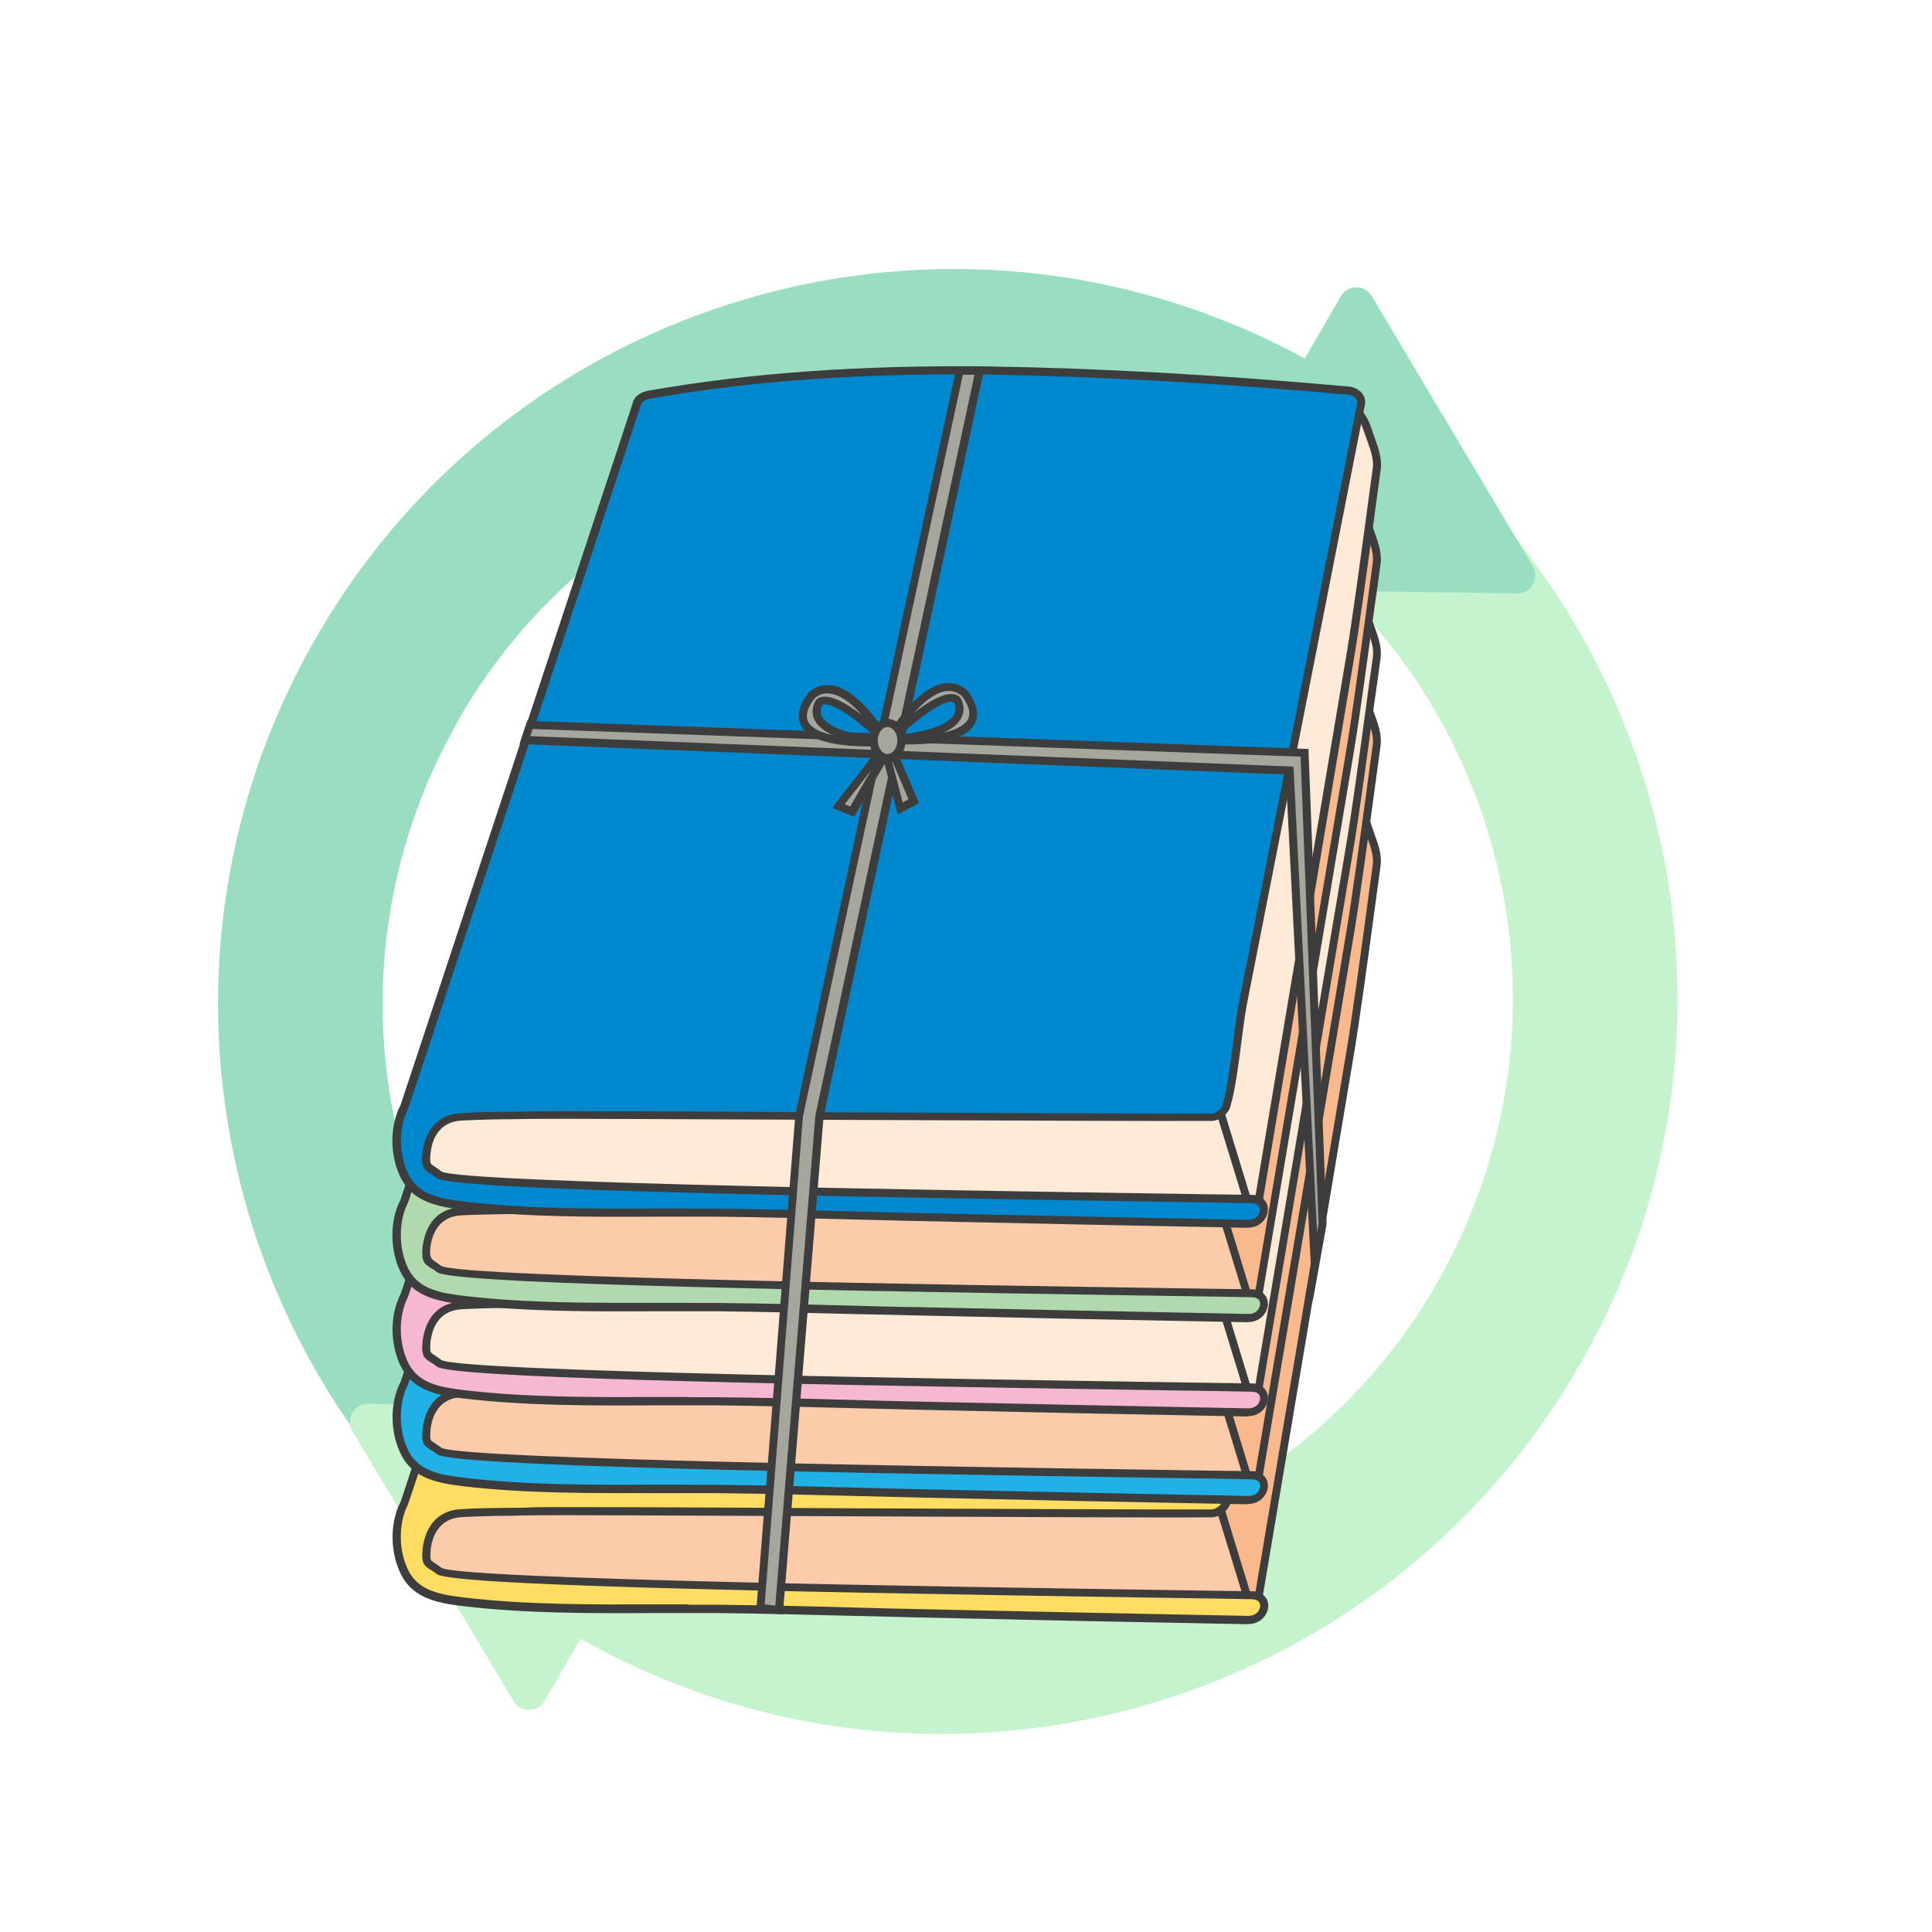 <?xml version="1.0" encoding="UTF-8"?>
<svg id="_レイヤー_1" data-name="レイヤー 1" xmlns="http://www.w3.org/2000/svg" width="116" height="116" viewBox="0 0 116 116">
  <g opacity=".4">
    <path d="M27.57,43.17c-9.46,16.39-3.85,37.35,12.54,46.81l-4.94,8.55c-21.11-12.19-28.35-39.19-16.16-60.3,12.19-21.11,39.19-28.35,60.3-16.16l-4.94,8.55c-16.39-9.46-37.35-3.85-46.81,12.54Z" fill="#03ac63" fill-rule="evenodd" stroke-width="0"/>
    <path d="M86.24,77.09c9.46-16.39,3.85-37.35-12.54-46.81l4.94-8.55c21.11,12.19,28.35,39.19,16.16,60.3-12.19,21.11-39.19,28.35-60.3,16.16l4.94-8.55c16.39,9.46,37.35,3.85,46.81-12.54Z" fill="#6ee281" fill-rule="evenodd" stroke-width="0"/>
    <path d="M92.03,34c.43.72-.1,1.64-.94,1.63l-18.89-.26c-.82-.01-1.33-.9-.92-1.61l9.22-15.97c.41-.71,1.44-.72,1.86-.01l9.68,16.23Z" fill="#03ac63" stroke-width="0"/>
    <path d="M21.16,85.91c-.43-.72.1-1.64.94-1.63l18.89.26c.82.01,1.33.9.92,1.62l-9.22,15.97c-.41.71-1.44.72-1.86.01l-9.68-16.23Z" fill="#6ee281" stroke-width="0"/>
  </g>
  <path d="M72.11,88.64c.25-2.5.83-5.02,1.26-7.5,1.5-8.74,3.02-17.48,4.55-26.21.4-2.3.8-4.59,1.2-6.88.05-.27.25-.41.48-.46.33-.06.52-.04.65.22.19.22,1.38.2,1.9,1.85.24.75.64,1.53.53,2.32-.36,2.58-1.13,8.51-1.56,11.07-1.49,8.87-2.99,17.75-4.48,26.62-.39,2.31-.77,4.6-1.16,6.91-.11.66-1.03.6-1.2.04-.5-1.68-.99-3.36-1.48-5.05-.27-.91-.77-1.95-.67-2.92" fill="#fab88d" stroke-width="0"/>
  <path d="M74.88,97.29c-.4,0-.75-.24-.86-.62-.5-1.68-.99-3.36-1.48-5.05-.07-.23-.15-.46-.23-.7-.26-.75-.53-1.53-.45-2.32.17-1.72.51-3.47.83-5.17.15-.79.3-1.57.43-2.35,1.47-8.57,2.92-16.94,4.55-26.21.4-2.3.8-4.59,1.2-6.88.07-.35.31-.59.67-.66.25-.04.66-.1.89.3.03,0,.11.04.17.07.46.17,1.33.49,1.75,1.86.06.17.11.35.18.53.22.61.45,1.23.36,1.9-.09.71-.23,1.67-.37,2.73-.39,2.89-.88,6.48-1.19,8.35-1.14,6.82-2.29,13.64-3.44,20.46l-2.2,13.07c-.07.4-.37.66-.75.68h-.06ZM72.35,88.67c-.07.68.19,1.4.42,2.11.08.24.17.49.24.72.49,1.69.98,3.36,1.48,5.04.06.19.26.28.42.27.09,0,.27-.05.31-.27l2.2-13.07c1.15-6.82,2.3-13.63,3.44-20.46.31-1.86.8-5.45,1.19-8.33.14-1.07.27-2.02.37-2.73.08-.55-.13-1.12-.33-1.68-.07-.18-.13-.37-.19-.55-.36-1.15-1.05-1.4-1.46-1.55-.17-.07-.3-.11-.39-.21l-.04-.06c-.05-.09-.07-.13-.4-.08-.1.02-.25.08-.27.26-.41,2.29-.8,4.59-1.2,6.88-1.62,9.28-3.07,17.65-4.55,26.21-.13.78-.28,1.57-.43,2.36-.32,1.69-.65,3.43-.82,5.13h0Z" fill="#3d3d3d" stroke-width="0"/>
  <path d="M74.99,96.17s-20.37-.33-27.09-.49c-7.27-.18-19.45.2-21.64-.74-3.17-1.36.33-4.63.33-4.63h46.6l1.8,5.87h0Z" fill="#fbcbaa" stroke-width="0"/>
  <path d="M75.32,96.42h-.33c-.21,0-20.45-.34-27.09-.5-2.15-.06-4.68-.06-7.36-.06-6.29,0-12.79-.02-14.37-.7-.84-.36-1.33-.89-1.44-1.56-.28-1.59,1.62-3.39,1.7-3.47l.07-.07h46.87l1.94,6.36h0ZM26.69,90.55c-.32.32-1.7,1.79-1.49,2.97.09.51.48.91,1.16,1.2,1.49.64,8.23.65,14.18.66,2.68,0,5.21,0,7.37.06,6.17.15,24.08.44,26.75.49l-1.65-5.38H26.69Z" fill="#3d3d3d" stroke-width="0"/>
  <path d="M24.29,90.23s3.09-9.33,4.62-13.95c2.55-7.68,5.08-15.36,7.62-23.04.58-1.76,1.17-3.52,1.74-5.28.08-.25.42-.43.7-.47,6.7-1.19,13.66-1.54,20.41-1.46,7.22.12,14.44.57,21.61,1.21.46.04.82.4.75.81-.91,4.63-1.82,9.27-2.74,13.89-1.45,7.34-2.9,14.69-4.34,22.03-.34,1.7-.52,4.54-1.01,6.21-.1.36-.58.73-.99.67-4.62.04-38.54-.16-40.63-.11-1.43.04-2.88.03-4.32.1-2.05.11-2.11,2.18-2.12,2.47,0,.67.16.53.78,1.02,1.09.88,41.63,1.33,48.8,1.46,1.12.02.87,1.51-.25,1.48-6.64-.13-13.28-.26-19.92-.41-4-.09-7.99-.22-12-.25-5.02-.05-10.19.17-15.14-.42-1.49-.18-2.86-.43-3.53-1.69-.64-1.19-.75-2.97-.06-4.28" fill="#ffdd60" stroke-width="0"/>
  <path d="M74.95,97.52h-.03c-6.64-.12-13.28-.26-19.92-.41-1.23-.03-2.45-.06-3.68-.09-2.73-.07-5.54-.14-8.31-.17-1.23,0-2.46,0-3.7,0-3.79.02-7.71.03-11.46-.41-1.54-.18-2.99-.46-3.72-1.81-.72-1.34-.75-3.18-.07-4.48.14-.42,3.17-9.56,4.61-13.94,2.55-7.68,5.08-15.36,7.62-23.04.58-1.75,1.16-3.5,1.74-5.25.12-.38.55-.6.9-.66,6.07-1.08,12.75-1.55,20.46-1.46,6.77.11,13.85.51,21.63,1.21.32.03.61.19.79.42.15.2.21.43.16.67l-3.84,19.48c-1.08,5.48-2.16,10.96-3.24,16.44-.13.67-.24,1.51-.35,2.39-.18,1.38-.36,2.81-.66,3.84-.12.44-.7.91-1.25.85-2.32.03-12.15-.02-21.65-.06-9.21-.04-17.91-.08-18.94-.06-.46,0-.93.02-1.4.03-.95,0-1.94.03-2.91.08-1.64.09-1.87,1.59-1.89,2.23,0,.35,0,.36.25.52.11.08.25.16.43.3,1.23.69,31.6,1.15,43.05,1.32,2.51.04,4.48.07,5.61.08.53,0,.76.29.86.45.16.28.14.65-.05.96-.21.35-.59.56-1.04.56h-.02ZM41.33,96.35h1.69c2.77.03,5.59.09,8.32.17,1.23.03,2.45.07,3.68.09,6.64.15,13.28.28,19.92.41.27,0,.52-.11.64-.32.09-.16.11-.34.04-.47-.09-.16-.29-.2-.44-.21-1.13-.02-3.09-.06-5.61-.09-25.42-.39-42.52-.77-43.34-1.42-.16-.13-.29-.21-.4-.27-.36-.24-.49-.37-.48-.93.02-.61.25-2.59,2.35-2.7.98-.06,1.97-.07,2.93-.08.46,0,.92,0,1.39-.03,1.03-.03,9.73,0,18.95.06,9.51.04,19.33.08,21.68.07.3.04.69-.25.75-.5.29-1,.47-2.41.64-3.78.11-.89.23-1.75.36-2.43,1.08-5.48,2.16-10.96,3.24-16.44l3.84-19.48c.03-.12-.03-.23-.08-.29-.09-.13-.26-.22-.45-.24-7.77-.7-14.84-1.09-21.59-1.21-7.67-.09-14.33.38-20.36,1.45-.24.04-.46.18-.51.31-.58,1.78-1.17,3.53-1.74,5.28-2.54,7.67-5.07,15.36-7.62,23.04-.69,2.08-4.6,13.93-4.63,13.98-.6,1.16-.58,2.86.06,4.05.62,1.15,1.88,1.38,3.34,1.55,3.73.44,7.63.42,11.4.41h2.05Z" fill="#3d3d3d" stroke-width="0"/>
  <path d="M72.11,81.44c.25-2.5.83-5.02,1.26-7.5,1.5-8.74,3.02-17.48,4.55-26.21.4-2.3.8-4.59,1.2-6.88.05-.27.25-.41.48-.46.33-.06.52-.04.65.22.19.22,1.38.2,1.9,1.85.24.75.64,1.53.53,2.32-.36,2.58-1.13,8.51-1.56,11.07-1.49,8.87-2.99,17.75-4.48,26.62-.39,2.31-.77,4.6-1.16,6.91-.11.66-1.03.6-1.2.03-.5-1.68-.99-3.36-1.48-5.05-.27-.91-.77-1.95-.67-2.92" fill="#fab88d" stroke-width="0"/>
  <path d="M74.88,90.09c-.4,0-.75-.24-.86-.62-.5-1.68-.99-3.36-1.48-5.05-.07-.23-.15-.46-.23-.7-.26-.75-.53-1.53-.45-2.32.17-1.72.51-3.47.83-5.17.15-.79.3-1.57.43-2.35,1.46-8.54,2.92-16.92,4.55-26.21.4-2.3.8-4.59,1.2-6.88.07-.35.31-.59.67-.66.25-.04.66-.1.89.3.03,0,.11.04.17.07.46.17,1.33.49,1.75,1.86.06.17.11.35.18.52.22.61.45,1.24.36,1.9-.09.71-.23,1.67-.37,2.73-.39,2.89-.88,6.48-1.19,8.35-1.14,6.77-2.27,13.53-3.41,20.29l-2.23,13.23c-.07.39-.37.66-.75.68h-.06v.03ZM72.35,81.46c-.07.68.19,1.4.42,2.11.08.24.17.49.24.72.49,1.69.98,3.36,1.48,5.04.06.19.25.28.42.27.09,0,.26-.05.31-.27l2.23-13.23c1.14-6.76,2.28-13.53,3.41-20.29.31-1.86.8-5.45,1.19-8.33.14-1.07.27-2.02.37-2.73.08-.55-.13-1.12-.33-1.68-.07-.18-.13-.37-.19-.55-.36-1.15-1.05-1.4-1.46-1.55-.17-.07-.3-.11-.39-.21l-.04-.06c-.05-.09-.07-.13-.4-.08-.1.02-.25.08-.27.26-.41,2.29-.8,4.59-1.2,6.88-1.62,9.28-3.08,17.66-4.55,26.21-.13.78-.28,1.57-.43,2.36-.32,1.69-.65,3.43-.82,5.13h0Z" fill="#3d3d3d" stroke-width="0"/>
  <path d="M74.99,88.97s-20.37-.33-27.09-.49c-7.27-.18-19.45.2-21.64-.74-3.17-1.36.33-4.63.33-4.63h46.6l1.8,5.87h0Z" fill="#fbcbaa" stroke-width="0"/>
  <path d="M75.32,89.22h-.33c-.21,0-20.45-.34-27.09-.5-2.15-.06-4.68-.06-7.36-.06-6.29,0-12.79-.02-14.37-.7-.84-.36-1.33-.89-1.44-1.56-.28-1.59,1.62-3.39,1.7-3.47l.07-.07h46.87l1.94,6.36h0ZM26.69,83.35c-.32.32-1.7,1.79-1.49,2.97.09.51.48.91,1.16,1.2,1.49.64,8.23.65,14.18.66,2.68,0,5.21,0,7.37.06,6.17.15,24.08.44,26.75.49l-1.65-5.38H26.69Z" fill="#3d3d3d" stroke-width="0"/>
  <path d="M24.29,83.03s3.09-9.33,4.62-13.95c2.55-7.68,5.08-15.36,7.62-23.04.58-1.76,1.17-3.52,1.74-5.28.08-.25.42-.43.7-.47,6.7-1.19,13.66-1.54,20.41-1.46,7.22.12,14.44.56,21.61,1.21.46.04.82.4.75.81-.91,4.63-1.82,9.27-2.74,13.89-1.45,7.34-2.9,14.69-4.34,22.03-.34,1.7-.52,4.54-1.01,6.21-.1.36-.58.73-.99.67-4.62.04-38.54-.16-40.63-.11-1.43.04-2.88.03-4.32.1-2.05.11-2.11,2.18-2.12,2.47,0,.67.16.53.78,1.02,1.09.88,41.63,1.33,48.8,1.46,1.12.02.87,1.51-.25,1.48-6.64-.13-13.28-.26-19.92-.41-4-.09-7.99-.22-12-.25-5.02-.05-10.19.17-15.14-.42-1.49-.18-2.86-.43-3.53-1.69-.64-1.19-.75-2.97-.06-4.27" fill="#20b1e6" stroke-width="0"/>
  <path d="M74.95,90.32h-.03c-6.64-.12-13.28-.26-19.92-.41-1.23-.03-2.45-.06-3.68-.09-2.73-.07-5.54-.14-8.31-.17-1.23,0-2.46,0-3.7,0-3.79,0-7.71.03-11.46-.41-1.54-.18-2.99-.46-3.72-1.81-.72-1.34-.75-3.18-.07-4.48.14-.42,3.17-9.56,4.61-13.94,2.55-7.68,5.08-15.36,7.62-23.04.58-1.75,1.16-3.5,1.74-5.26.12-.38.55-.6.9-.66,6.07-1.08,12.77-1.55,20.46-1.46,6.77.11,13.85.51,21.63,1.21.32.03.61.19.79.42.15.2.21.44.16.67l-3.84,19.48c-1.08,5.48-2.16,10.96-3.24,16.44-.13.67-.24,1.51-.35,2.39-.18,1.38-.36,2.81-.66,3.84-.12.44-.72.9-1.25.85-2.31.02-12.12-.02-21.61-.06-9.23-.04-17.97-.08-18.99-.06-.46,0-.93.02-1.4.03-.95,0-1.94.03-2.91.08-1.64.09-1.87,1.59-1.89,2.23,0,.35,0,.36.25.52.11.08.25.16.43.3,1.23.69,31.6,1.15,43.04,1.32,2.52.04,4.48.07,5.61.08.53,0,.76.29.86.45.16.28.14.65-.05.96-.21.35-.59.56-1.04.56v.02ZM41.33,89.15h1.69c2.77.03,5.59.09,8.32.17,1.23.03,2.45.07,3.68.09,6.64.15,13.28.28,19.92.41.27.02.52-.11.64-.32.09-.16.11-.34.04-.47-.09-.16-.29-.2-.44-.21-1.13-.02-3.1-.06-5.61-.09-25.42-.39-42.52-.77-43.34-1.42-.16-.13-.29-.21-.4-.27-.36-.24-.49-.37-.48-.93.02-.61.25-2.59,2.35-2.7.98-.06,1.97-.07,2.93-.08.46,0,.92,0,1.39-.03,1.04-.03,9.76,0,19,.06,9.48.04,19.29.08,21.63.07.32.04.69-.25.75-.5.29-1,.47-2.41.64-3.78.11-.89.23-1.75.36-2.43,1.08-5.48,2.16-10.96,3.24-16.44l3.84-19.48c.03-.12-.03-.23-.08-.29-.09-.13-.26-.22-.45-.24-7.77-.7-14.83-1.09-21.59-1.21-7.68-.1-14.32.38-20.36,1.45-.24.04-.46.18-.51.31-.58,1.78-1.17,3.53-1.74,5.28-2.54,7.67-5.07,15.36-7.62,23.04-.69,2.08-4.6,13.93-4.63,13.98-.6,1.16-.58,2.86.06,4.06.62,1.15,1.88,1.38,3.34,1.55,3.73.44,7.63.43,11.4.41h2.05Z" fill="#3d3d3d" stroke-width="0"/>
  <path d="M72.11,76.18c.25-2.5.83-5.02,1.26-7.5,1.5-8.74,3.02-17.48,4.55-26.21.4-2.3.8-4.59,1.2-6.88.05-.27.25-.41.48-.46.33-.06.52-.04.65.22.19.22,1.38.2,1.9,1.85.24.75.64,1.53.53,2.32-.36,2.58-1.13,8.51-1.56,11.07-1.49,8.87-2.99,17.74-4.48,26.62-.39,2.31-.77,4.6-1.16,6.91-.11.66-1.03.6-1.2.03-.5-1.68-.99-3.36-1.48-5.05-.27-.91-.77-1.95-.67-2.92" fill="#ffead8" stroke-width="0"/>
  <path d="M74.88,84.84c-.4,0-.75-.24-.86-.62-.5-1.68-.99-3.36-1.48-5.05-.07-.23-.15-.46-.23-.7-.26-.75-.53-1.53-.45-2.32.17-1.72.51-3.47.83-5.17.15-.79.3-1.57.43-2.35,1.46-8.54,2.92-16.92,4.55-26.21.4-2.3.8-4.59,1.2-6.88.07-.35.31-.59.67-.66.25-.04.66-.1.89.3.03,0,.11.04.17.07.46.17,1.33.49,1.75,1.86.06.17.11.35.18.52.22.61.45,1.24.36,1.9-.09.71-.23,1.67-.38,2.73-.39,2.89-.88,6.48-1.19,8.35-1.13,6.72-2.26,13.45-3.4,20.17l-2.24,13.36c-.07.39-.37.66-.75.68h-.06v.02ZM72.35,76.2c-.07.68.19,1.4.42,2.11.08.24.17.49.24.72.49,1.69.98,3.36,1.48,5.04.06.19.25.28.42.27.09,0,.26-.05.31-.27l2.24-13.36c1.13-6.72,2.26-13.45,3.4-20.17.31-1.86.8-5.45,1.19-8.33.14-1.07.27-2.03.38-2.74.08-.55-.13-1.12-.33-1.68-.07-.18-.13-.37-.19-.55-.36-1.15-1.05-1.4-1.46-1.55-.17-.07-.3-.11-.39-.21l-.04-.06c-.05-.09-.07-.13-.4-.08-.1.02-.25.08-.27.26-.41,2.29-.8,4.59-1.2,6.88-1.62,9.28-3.08,17.67-4.55,26.21-.13.78-.28,1.57-.43,2.36-.32,1.69-.65,3.43-.82,5.13h0Z" fill="#3d3d3d" stroke-width="0"/>
  <path d="M74.99,83.72s-20.37-.33-27.09-.49c-7.27-.18-19.45.2-21.64-.74-3.17-1.36.33-4.63.33-4.63h46.6l1.8,5.87h0Z" fill="#ffead8" stroke-width="0"/>
  <path d="M75.32,83.96h-.33c-.21,0-20.45-.34-27.09-.5-2.15-.06-4.68-.06-7.37-.06-6.28,0-12.78-.02-14.36-.7-.84-.36-1.33-.89-1.44-1.56-.28-1.59,1.62-3.39,1.7-3.47l.07-.07h46.87l1.94,6.36h0ZM26.69,78.09c-.32.32-1.7,1.79-1.49,2.97.09.51.48.91,1.16,1.2,1.49.64,8.23.65,14.18.66,2.68,0,5.22,0,7.38.06,6.17.15,24.08.44,26.75.49l-1.65-5.38H26.69Z" fill="#3d3d3d" stroke-width="0"/>
  <path d="M24.29,77.76s3.09-9.33,4.62-13.95c2.55-7.68,5.08-15.36,7.62-23.04.58-1.76,1.17-3.52,1.74-5.28.08-.25.42-.42.7-.47,6.7-1.19,13.66-1.54,20.41-1.46,7.22.12,14.44.57,21.61,1.21.46.04.82.4.75.81-.91,4.63-1.82,9.27-2.74,13.89-1.45,7.34-2.9,14.69-4.34,22.02-.34,1.7-.52,4.54-1.01,6.21-.1.36-.58.73-.99.67-4.62.04-38.54-.16-40.63-.11-1.43.04-2.88.03-4.32.1-2.05.11-2.11,2.18-2.12,2.47,0,.67.16.53.78,1.02,1.09.88,41.63,1.33,48.8,1.46,1.12.02.87,1.51-.25,1.48-6.64-.13-13.28-.26-19.92-.41-4-.09-7.99-.22-12-.25-5.02-.05-10.19.17-15.14-.42-1.49-.18-2.86-.43-3.53-1.69-.64-1.19-.75-2.97-.06-4.28" fill="#f6b7d2" stroke-width="0"/>
  <path d="M74.95,85.05h-.03c-6.64-.12-13.28-.26-19.92-.41-1.23-.03-2.45-.06-3.68-.09-2.73-.07-5.54-.14-8.31-.17-1.23,0-2.46,0-3.7,0-3.79.02-7.71.03-11.46-.41-1.54-.18-2.98-.46-3.72-1.81-.72-1.34-.75-3.18-.07-4.48.14-.42,3.17-9.56,4.61-13.94,2.55-7.68,5.08-15.36,7.62-23.04.58-1.75,1.16-3.5,1.74-5.26.12-.38.53-.6.89-.66,6.07-1.08,12.77-1.55,20.46-1.46,6.76.11,13.84.51,21.63,1.21.32.03.61.19.79.42.15.2.21.44.16.67l-3.72,18.87c-1.12,5.69-2.24,11.37-3.36,17.05-.13.67-.24,1.51-.35,2.39-.18,1.38-.36,2.81-.66,3.84-.12.44-.72.9-1.25.85-2.32.02-12.18-.02-21.71-.06-9.19-.04-17.85-.08-18.88-.06-.46,0-.93.02-1.4.03-.95,0-1.94.03-2.91.08-1.64.09-1.87,1.59-1.89,2.23,0,.35,0,.36.25.52.11.08.25.16.43.3,1.23.69,31.6,1.15,43.04,1.32,2.52.04,4.48.07,5.61.08.53,0,.76.29.86.45.16.28.14.65-.05.96-.21.35-.59.56-1.04.56v.02ZM41.33,83.89h1.69c2.77.03,5.59.09,8.32.17,1.23.03,2.45.07,3.68.09,6.64.15,13.28.28,19.92.41.27,0,.52-.11.64-.32.09-.16.11-.34.04-.47-.09-.16-.29-.2-.44-.21-1.13-.02-3.1-.06-5.61-.09-25.42-.39-42.52-.77-43.34-1.42-.16-.13-.29-.21-.4-.27-.36-.24-.49-.37-.48-.93.02-.61.25-2.59,2.35-2.7.98-.06,1.97-.07,2.93-.08.46,0,.92,0,1.39-.03,1.03-.03,9.7,0,18.89.06,9.54.04,19.39.08,21.74.07.32.04.69-.25.75-.5.29-1,.47-2.41.64-3.78.11-.89.23-1.75.36-2.43,1.12-5.69,2.24-11.37,3.36-17.05l3.72-18.87c.03-.12-.03-.23-.08-.29-.09-.13-.26-.22-.45-.24-7.78-.7-14.85-1.09-21.59-1.21-7.67-.1-14.33.38-20.36,1.45-.24.04-.46.18-.51.31-.58,1.78-1.17,3.53-1.74,5.28-2.54,7.68-5.07,15.36-7.62,23.04-.69,2.08-4.6,13.93-4.63,13.98-.6,1.16-.58,2.86.06,4.06.62,1.15,1.88,1.38,3.34,1.55,3.73.44,7.63.42,11.4.41h2.05Z" fill="#3d3d3d" stroke-width="0"/>
  <path d="M72.11,70.51c.25-2.5.83-5.02,1.26-7.5,1.5-8.74,3.02-17.48,4.55-26.21.4-2.3.8-4.59,1.2-6.88.05-.27.25-.42.48-.46.33-.06.52-.04.65.22.19.22,1.38.2,1.9,1.85.24.75.64,1.53.53,2.33-.36,2.58-1.13,8.5-1.56,11.07-1.49,8.87-2.99,17.74-4.48,26.62-.39,2.31-.77,4.6-1.16,6.91-.11.66-1.03.6-1.2.03-.5-1.68-.99-3.36-1.48-5.05-.27-.91-.77-1.95-.67-2.92" fill="#fab88d" stroke-width="0"/>
  <path d="M74.88,79.17c-.4,0-.75-.24-.86-.62-.5-1.68-.99-3.36-1.48-5.05-.07-.23-.15-.46-.23-.7-.26-.75-.53-1.53-.45-2.32.17-1.72.51-3.47.83-5.17.15-.79.3-1.57.43-2.35,1.47-8.6,2.99-17.31,4.55-26.21.4-2.3.8-4.59,1.2-6.88.07-.35.31-.59.67-.66.25-.04.66-.1.89.3.03,0,.11.04.17.07.46.17,1.33.49,1.75,1.86.06.17.11.35.18.52.22.61.45,1.24.36,1.9-.09.71-.23,1.67-.38,2.73-.39,2.89-.88,6.48-1.19,8.35-1.1,6.56-2.21,13.13-3.31,19.7l-2.33,13.83c-.07.39-.37.66-.75.68h-.06v.02ZM72.35,70.54c-.07.68.19,1.4.42,2.11.08.24.17.49.24.72.49,1.69.98,3.36,1.48,5.04.06.19.23.28.42.27.09,0,.26-.05.31-.27l2.33-13.83c1.1-6.56,2.21-13.13,3.31-19.7.31-1.86.8-5.45,1.19-8.33.14-1.07.27-2.03.37-2.74.08-.55-.13-1.12-.33-1.68-.07-.18-.13-.37-.19-.55-.36-1.15-1.05-1.4-1.46-1.55-.17-.07-.3-.11-.39-.21l-.04-.06c-.05-.09-.07-.13-.4-.08-.1.02-.25.08-.27.27-.41,2.29-.8,4.59-1.2,6.88-1.56,8.91-3.07,17.62-4.55,26.21-.13.78-.28,1.57-.43,2.36-.32,1.69-.65,3.43-.82,5.13h0Z" fill="#3d3d3d" stroke-width="0"/>
  <path d="M74.99,78.06s-20.37-.33-27.09-.49c-7.27-.18-19.45.2-21.64-.74-3.17-1.36.33-4.63.33-4.63h46.6l1.8,5.87h0Z" fill="#fbcbaa" stroke-width="0"/>
  <path d="M75.32,78.3h-.33c-.21,0-20.45-.34-27.09-.5-2.15-.06-4.69-.06-7.37-.06-6.28,0-12.78-.02-14.36-.7-.84-.36-1.33-.89-1.44-1.56-.28-1.59,1.62-3.39,1.7-3.47l.07-.07h46.87l1.94,6.36h0ZM26.69,72.43c-.32.32-1.7,1.79-1.49,2.97.09.51.48.91,1.16,1.2,1.49.64,8.22.65,14.18.66,2.68,0,5.22,0,7.38.06,6.17.15,24.08.44,26.75.49l-1.65-5.38H26.69Z" fill="#3d3d3d" stroke-width="0"/>
  <path d="M24.29,72.1s3.09-9.33,4.62-13.95c2.55-7.68,5.08-15.36,7.62-23.03.58-1.76,1.17-3.52,1.74-5.28.08-.25.42-.42.7-.47,6.7-1.19,13.66-1.54,20.41-1.46,7.22.12,14.44.57,21.61,1.21.46.04.82.4.75.81-.91,4.63-1.82,9.27-2.74,13.89-1.45,7.34-2.9,14.69-4.34,22.02-.34,1.7-.52,4.54-1.01,6.21-.1.36-.58.72-.99.67-4.62.04-38.54-.16-40.63-.11-1.43.04-2.88.03-4.32.1-2.05.11-2.11,2.18-2.12,2.46,0,.68.16.53.78,1.02,1.09.88,41.63,1.33,48.8,1.46,1.12.02.87,1.51-.25,1.48-6.64-.13-13.28-.26-19.92-.41-4-.09-7.99-.22-12-.25-5.02-.05-10.19.17-15.14-.42-1.49-.18-2.86-.43-3.53-1.69-.64-1.19-.75-2.97-.06-4.28" fill="#b0d9ad" stroke-width="0"/>
  <path d="M74.95,79.39h-.03c-6.64-.12-13.28-.26-19.92-.41-1.22-.03-2.43-.06-3.65-.08-2.74-.07-5.56-.14-8.35-.17-1.23,0-2.46,0-3.7,0-3.79.02-7.71.03-11.46-.41-1.54-.18-2.98-.46-3.72-1.81-.72-1.34-.75-3.18-.07-4.48.14-.41,3.07-9.25,4.61-13.94,2.55-7.68,5.08-15.36,7.62-23.03.58-1.76,1.17-3.52,1.74-5.28.11-.36.53-.57.89-.64,6.07-1.08,12.77-1.55,20.46-1.46,6.76.11,13.84.51,21.63,1.21.32.03.61.19.79.42.15.2.21.43.16.67l-7.07,35.92c-.13.67-.24,1.51-.35,2.39-.18,1.38-.36,2.81-.66,3.84-.12.44-.7.91-1.25.85-2.32.02-12.15-.02-21.65-.06-9.21-.04-17.92-.08-18.94-.06-.45,0-.91.02-1.36.03-.97.02-1.97.03-2.96.08-1.64.08-1.87,1.59-1.89,2.22q0,.36.25.52c.11.08.25.16.43.3,1.23.69,31.6,1.15,43.05,1.32,2.51.04,4.48.07,5.61.08.53,0,.76.29.86.45.16.28.14.65-.05.96-.21.35-.59.56-1.04.56h0ZM41.33,78.23h1.69c2.79.03,5.62.09,8.36.17,1.22.03,2.43.07,3.64.08,6.64.15,13.28.28,19.92.41.28.02.52-.11.64-.32.09-.16.11-.34.04-.47-.09-.16-.29-.21-.44-.21-1.13-.02-3.09-.06-5.61-.09-25.42-.39-42.52-.77-43.34-1.42-.16-.13-.29-.21-.4-.27-.36-.24-.48-.37-.48-.93.02-.61.25-2.59,2.35-2.7,1-.06,2-.07,2.98-.08.45,0,.91,0,1.35-.02,1.03-.03,9.73,0,18.96.06,9.51.04,19.33.08,21.67.07.3.04.69-.25.75-.5.29-1,.47-2.41.64-3.78.11-.89.23-1.74.36-2.43l7.07-35.92c.03-.12-.03-.23-.08-.28-.09-.13-.26-.22-.45-.24-7.78-.71-14.85-1.1-21.59-1.21-7.66-.09-14.33.38-20.36,1.45-.24.04-.46.18-.51.31-.58,1.77-1.16,3.52-1.74,5.28-2.54,7.67-5.07,15.36-7.62,23.03-.69,2.08-4.6,13.92-4.63,13.98-.6,1.16-.58,2.86.06,4.06.62,1.15,1.88,1.38,3.34,1.55,3.73.44,7.63.42,11.4.41h2.04Z" fill="#3d3d3d" stroke-width="0"/>
  <path d="M72.11,64.85c.25-2.5.83-5.02,1.26-7.5,1.5-8.74,3.02-17.48,4.55-26.21.4-2.3.8-4.59,1.2-6.88.05-.27.25-.42.48-.46.33-.06.52-.04.65.22.19.22,1.38.2,1.9,1.85.24.74.64,1.53.53,2.32-.36,2.58-1.13,8.5-1.56,11.07-1.49,8.87-2.99,17.75-4.48,26.62-.39,2.31-.77,4.6-1.16,6.91-.11.66-1.03.6-1.2.03-.5-1.68-.99-3.36-1.48-5.04-.27-.91-.77-1.95-.67-2.92" fill="#ffead8" stroke-width="0"/>
  <path d="M74.88,73.51c-.4,0-.75-.24-.86-.62-.5-1.68-.99-3.36-1.48-5.05-.07-.23-.15-.46-.23-.7-.26-.75-.53-1.53-.45-2.32.17-1.72.51-3.47.83-5.17.15-.79.3-1.57.43-2.35,1.47-8.59,2.93-16.95,4.55-26.22.4-2.3.8-4.59,1.2-6.88.07-.35.31-.59.67-.66.25-.04.66-.1.89.3.03,0,.11.04.18.07.46.17,1.33.49,1.75,1.86.06.17.11.35.18.52.22.61.45,1.24.36,1.9-.09.71-.23,1.66-.37,2.73-.39,2.89-.88,6.49-1.19,8.35-1.15,6.85-2.3,13.7-3.46,20.55l-2.18,12.99c-.07.39-.37.66-.75.68h-.06v.02ZM72.35,64.88c-.07.68.19,1.4.42,2.11.08.24.17.48.24.72.49,1.69.98,3.36,1.48,5.04.06.19.25.28.42.27.09,0,.26-.05.31-.27l2.18-12.99c1.15-6.85,2.31-13.7,3.46-20.55.31-1.86.8-5.45,1.19-8.34.14-1.07.27-2.02.37-2.73.08-.55-.13-1.12-.33-1.68-.07-.18-.13-.36-.19-.54-.36-1.15-1.05-1.4-1.46-1.55-.17-.07-.3-.11-.39-.21l-.04-.06c-.05-.09-.06-.13-.39-.08-.1.02-.25.08-.27.26-.41,2.29-.8,4.59-1.2,6.88-1.61,9.26-3.07,17.62-4.55,26.21-.13.78-.28,1.57-.43,2.36-.32,1.69-.65,3.43-.82,5.12v.02Z" fill="#3d3d3d" stroke-width="0"/>
  <path d="M74.99,72.39s-20.37-.33-27.09-.49c-7.27-.18-19.45.2-21.64-.74-3.17-1.36.33-4.63.33-4.63h46.6l1.8,5.87h0Z" fill="#ffead8" stroke-width="0"/>
  <path d="M75.32,72.63h-.33c-.21,0-20.45-.34-27.09-.5-2.15-.06-4.68-.06-7.37-.06-6.28,0-12.78-.02-14.36-.7-.84-.36-1.33-.89-1.44-1.56-.28-1.59,1.62-3.39,1.7-3.47l.07-.07h46.87l1.94,6.36h0ZM26.69,66.77c-.32.32-1.7,1.79-1.49,2.97.09.51.48.91,1.16,1.2,1.49.64,8.23.65,14.18.66,2.68,0,5.22,0,7.38.06,6.17.15,24.08.44,26.75.49l-1.65-5.38H26.69Z" fill="#3d3d3d" stroke-width="0"/>
  <path d="M24.29,66.45s3.09-9.33,4.62-13.95c2.55-7.68,5.08-15.36,7.62-23.03.58-1.76,1.17-3.52,1.74-5.28.08-.25.42-.42.7-.47,6.69-1.21,13.66-1.55,20.41-1.47,7.22.12,14.44.56,21.61,1.21.46.04.82.4.75.81-.91,4.63-1.82,9.27-2.74,13.89-1.45,7.34-2.9,14.69-4.34,22.03-.34,1.7-.52,4.54-1.01,6.21-.1.36-.58.72-.99.67-4.62.04-38.54-.16-40.63-.11-1.43.04-2.88.03-4.32.1-2.05.11-2.11,2.18-2.12,2.46,0,.68.16.53.78,1.03,1.09.88,41.63,1.33,48.8,1.46,1.12.02.87,1.51-.25,1.48-6.64-.13-13.28-.26-19.92-.4-4-.09-7.99-.22-12-.25-5.02-.05-10.19.17-15.14-.41-1.49-.18-2.86-.43-3.53-1.69-.64-1.19-.75-2.97-.06-4.28" fill="#0088cf" stroke-width="0"/>
  <path d="M74.95,73.72h-.03c-6.64-.13-13.28-.26-19.92-.41-1.22-.03-2.44-.06-3.66-.09-2.73-.07-5.55-.14-8.33-.17-1.22,0-2.45,0-3.69,0-3.79.02-7.71.03-11.48-.41-1.54-.18-2.98-.46-3.72-1.81-.72-1.34-.75-3.18-.07-4.48.14-.41,3.07-9.26,4.61-13.94,2.55-7.68,5.08-15.36,7.62-23.03.58-1.76,1.17-3.52,1.74-5.28.11-.36.53-.57.89-.64,6.07-1.07,12.77-1.55,20.46-1.46,6.77.11,13.85.51,21.63,1.21.32.03.61.19.79.42.15.2.21.43.16.67l-7.07,35.92c-.13.67-.24,1.51-.35,2.39-.18,1.38-.36,2.81-.66,3.84-.12.44-.7.91-1.25.85-2.32.02-12.18-.02-21.7-.06-9.19-.04-17.86-.08-18.89-.06-.44,0-.9.02-1.34.02-.97,0-1.98.03-2.97.08-1.64.09-1.87,1.59-1.89,2.23,0,.35,0,.36.25.52.11.08.25.16.43.31,1.23.69,31.6,1.15,43.04,1.32,2.52.04,4.48.07,5.61.08.53,0,.76.29.86.45.16.28.14.65-.05.96-.21.35-.59.56-1.04.56h0ZM41.35,72.57h1.66c2.78.03,5.6.09,8.34.17,1.22.03,2.44.07,3.66.09,6.64.15,13.28.28,19.92.41.27,0,.52-.11.64-.32.09-.16.11-.34.04-.47-.09-.16-.29-.2-.44-.21-1.13-.02-3.1-.06-5.61-.09-25.42-.39-42.52-.77-43.34-1.42-.16-.13-.29-.22-.4-.27-.36-.24-.48-.37-.48-.93.02-.61.25-2.59,2.35-2.7,1-.06,2.01-.07,2.99-.08.44,0,.9,0,1.34-.02,1.03-.03,9.7,0,18.9.06,9.53.04,19.38.08,21.73.07.32.04.69-.25.75-.5.29-1,.47-2.41.64-3.78.11-.89.23-1.75.36-2.43l7.09-35.93c.03-.12-.03-.23-.08-.28-.09-.13-.26-.22-.45-.24-7.76-.7-14.83-1.09-21.59-1.21-7.67-.1-14.32.38-20.36,1.45-.24.04-.46.18-.51.31-.58,1.77-1.16,3.52-1.74,5.28-2.54,7.67-5.07,15.36-7.62,23.03-.69,2.08-4.6,13.93-4.63,13.99-.6,1.16-.58,2.86.06,4.05.62,1.15,1.88,1.38,3.34,1.55,3.73.44,7.65.43,11.42.41h2.03Z" fill="#3d3d3d" stroke-width="0"/>
  <path d="M31.82,43.52l46.52,1.68,1.08,28.3-.47,2.61-1.53-29.84-45.9-1.83.3-.91Z" fill="#a6a69d" stroke-width="0"/>
  <path d="M78.82,78.22l-1.62-31.72-46.01-1.83.46-1.39,46.92,1.69v.23l1.08,28.3-.85,4.74h0ZM31.85,44.2l45.81,1.83,1.42,27.96.09-.54-1.08-28.02-46.11-1.66-.14.43Z" fill="#3d3d3d" stroke-width="0"/>
  <path d="M57.62,22.25l-9.64,44.72-2.33,29.59,1.11.11,2.44-29.7,9.61-44.72h-1.2Z" fill="#a6a69d" stroke-width="0"/>
  <path d="M46.99,96.93l-1.59-.16,2.35-29.82,9.69-44.94h1.69l-.07.29-9.61,44.72-2.45,29.92ZM45.92,96.33l.63.07,2.41-29.45,9.55-44.45h-.7l-9.6,44.53-2.3,29.31Z" fill="#3d3d3d" stroke-width="0"/>
  <path d="M57.88,41.59c-1.97-1.58-4.46,2.82-4.46,2.82,0,0,3.12-3.12,4.03-2.39,0,0,1.39,1.96-4.01,2.4,7.31.27,4.43-2.82,4.43-2.82" fill="#a6a69d" stroke-width="0"/>
  <path d="M54.34,44.68c-.28,0-.58,0-.91-.02h-.43l.2-.36c.07-.12,1.68-2.93,3.41-3.26.52-.09.99.02,1.41.37l.03.03s.93,1.03.51,1.95c-.41.88-1.79,1.31-4.23,1.31v-.02ZM57.09,42.14c-.58,0-1.83.89-2.99,1.96,2.4-.28,3.04-.89,3.21-1.25.14-.3.02-.57-.03-.67-.05-.03-.11-.05-.19-.05h0ZM57.11,41.67c.19,0,.35.05.49.16l.05.05s.39.56.09,1.18c-.17.38-.55.69-1.1.93,1.01-.22,1.37-.57,1.49-.83.27-.58-.32-1.3-.41-1.4-.3-.24-.63-.32-1-.25-.64.12-1.29.68-1.83,1.28.77-.6,1.61-1.12,2.23-1.12h0Z" fill="#3d3d3d" stroke-width="0"/>
  <path d="M48.76,41.73c1.97-1.58,4.46,2.82,4.46,2.82,0,0-3.12-3.11-4.03-2.39,0,0-1.39,1.96,4.01,2.4-7.31.27-4.43-2.82-4.43-2.82" fill="#a6a69d" stroke-width="0"/>
  <path d="M52.29,44.82c-2.43,0-3.82-.43-4.22-1.31-.42-.92.47-1.9.51-1.95l.03-.03c.42-.34.9-.46,1.41-.37,1.74.33,3.35,3.15,3.41,3.26l.21.36h-.43c-.32,0-.62.02-.91.02l-.02.02ZM49.37,42.33c-.05.09-.17.37-.03.67.17.36.82.97,3.21,1.25-1.29-1.2-2.74-2.18-3.18-1.92ZM48.93,41.91c-.08.1-.68.82-.42,1.4.12.25.47.61,1.49.83-.56-.25-.92-.56-1.1-.93-.29-.62.08-1.16.09-1.18l.05-.05c.58-.46,1.72.19,2.71.95-.54-.6-1.18-1.15-1.82-1.27-.37-.08-.7,0-1,.25h0Z" fill="#3d3d3d" stroke-width="0"/>
  <path d="M52.98,44.99l-2.64,3.41.82.33,2.02-3.49.86,3.31.82-.43-1.4-3.26-.48.14Z" fill="#a6a69d" stroke-width="0"/>
  <path d="M51.27,49.04l-1.31-.54,2.89-3.72.38-.11.04-.08v.06l.34-.09,1.57,3.66-1.28.68-.79-3.03-1.83,3.17h0ZM50.73,48.29l.32.13,1.24-2.15-1.57,2.01h0ZM53.53,45.61l.67,2.57.35-.19-1.02-2.39h0Z" fill="#3d3d3d" stroke-width="0"/>
  <path d="M54.13,44.46c0,.58-.38,1.05-.84,1.05s-.84-.47-.84-1.05.38-1.05.84-1.05.84.47.84,1.05Z" fill="#a6a69d" stroke-width="0"/>
  <path d="M53.29,45.76c-.59,0-1.08-.58-1.08-1.3s.48-1.3,1.08-1.3,1.08.58,1.08,1.3-.48,1.3-1.08,1.3ZM53.29,43.65c-.32,0-.59.37-.59.81s.27.81.59.81.59-.37.59-.81-.27-.81-.59-.81Z" fill="#3d3d3d" stroke-width="0"/>
</svg>